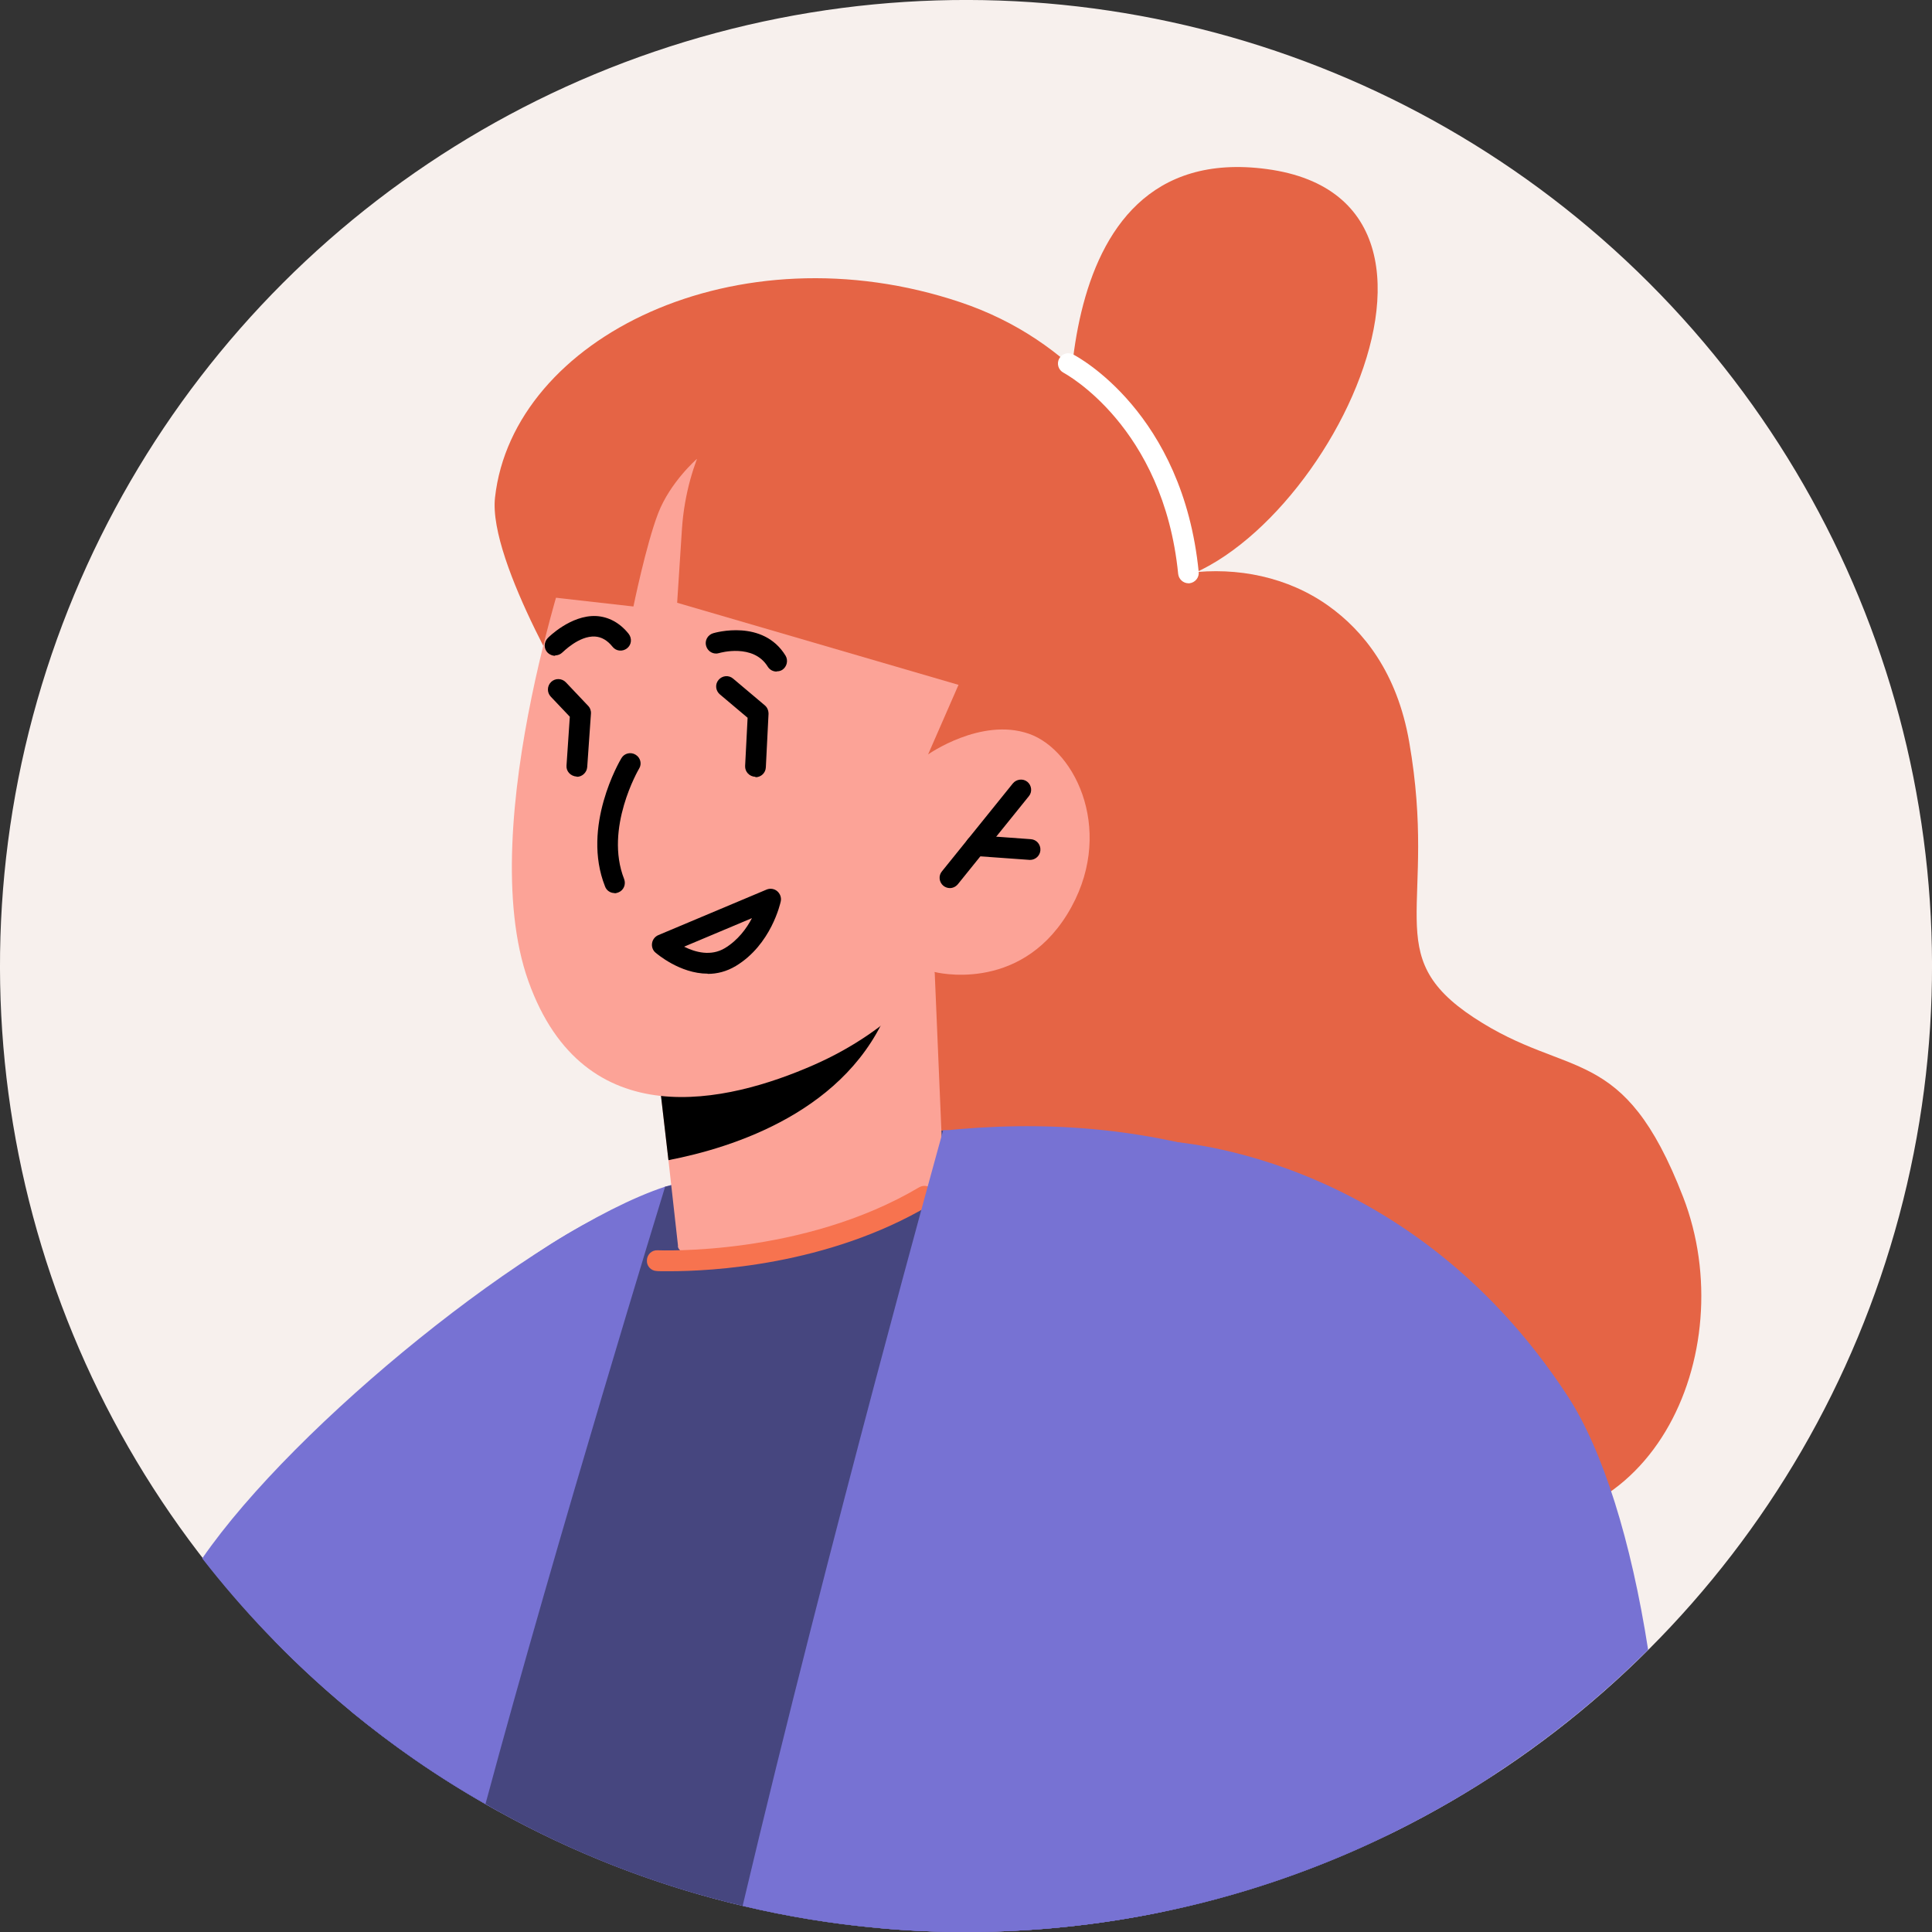 <?xml version="1.0" encoding="UTF-8"?>
<svg data-name="girl" xmlns="http://www.w3.org/2000/svg" viewBox="0 0 93.24 93.24">
  <rect x="0" y="0" width="93.24" height="93.24" fill="#333333" stroke="none"/>
  <defs>
    <style>
      .cls-1 {
        fill: #f7f0ed;
      }

      .cls-2 {
        fill: #f7734f;
      }

      .cls-3 {
        fill: #e56445;
      }

      .cls-4 {
        fill: #fff;
      }

      .cls-5 {
        fill: #fca397;
      }

      .cls-6 {
        fill: #46467f;
      }

      .cls-7 {
        fill: #7772d3;
      }
    </style>
  </defs>
  <g id="Layer_1" data-name="Layer 1">
    <circle class="cls-1" cx="46.62" cy="46.62" r="46.62" transform="translate(-19.31 46.62) rotate(-45)"/>
    <path class="cls-7" d="M24.02,87.4c-5.54-3.05-10.39-7.22-14.26-12.19,4.46-6.47,16.04-15.85,22.34-17.94,8-2.66-3.79,15.75-8.08,30.13Z"/>
    <path class="cls-3" d="M57.36,27.65c2.36-.3,4.8,.2,6.74,1.58,1.7,1.21,3.33,3.23,3.91,6.58,1.4,8.04-1.48,10.27,3.12,13.3,4.6,3.03,7.2,1.17,10.1,8.66,2.9,7.49-1.56,17.52-10.86,15.5-9.3-2.03-31.84-8.18-31.84-8.18l-1.05-33.31,11.28-3.04,8.58-1.08Z"/>
    <path class="cls-7" d="M72.06,85.68c-4.76,3.11-10.12,5.37-15.87,6.57-3.1,.65-6.3,.99-9.59,.99-1.41,0-2.81-.06-4.19-.19-2.24-.2-4.43-.56-6.57-1.07-4.19-.99-8.15-2.54-11.82-4.58-3.98-2.19-7.6-4.96-10.76-8.19,1.37-3.81,2.81-7.17,4.27-9.62,6.95-11.66,17.1-12.76,17.1-12.76,10.87-3.19,20.15-3.76,30.01,1.04,4.43,2.15,6.57,14.62,7.42,27.81Z"/>
    <path class="cls-6" d="M67.18,83.54l-.29,5.06c-3.36,1.63-6.95,2.87-10.7,3.65-3.1,.65-6.3,.99-9.59,.99-1.41,0-2.81-.06-4.19-.19-2.24-.2-4.43-.56-6.57-1.07-4.19-.99-8.15-2.54-11.82-4.58-.2-.11-.4-.22-.59-.34-2.19-1.23-4.26-2.65-6.2-4.24,6.24-12.99,14.87-25.55,14.87-25.55l13.15-2.74,16.74,2.86,5.19,26.15Z"/>
    <path class="cls-7" d="M32.1,57.27s-5.23,17.01-8.67,29.79c-2.31-1.3-4.48-2.81-6.52-4.49l11.11-22.12,4.08-3.18Z"/>
    <path class="cls-3" d="M28.02,34.4s-4.48-7.26-4.13-10.39c.86-7.71,11.67-13.05,22.47-9.42s13,17.04,11.32,22.88c-4.34,15.04-17.47,9.82-17.47,9.82,0,0-20.41-3.8-12.19-12.9Z"/>
    <path class="cls-5" d="M31.63,50.45l.02,.28,.61,5.26,.46,4.12s-.29,.99,4.5,.34c6.42-.9,8.3-3.81,8.3-3.81l-.41-9.71-1.93,.51-11.56,3.02Z"/>
    <path d="M31.65,50.73l.61,5.26c3.11-.6,8.72-2.36,10.67-7.45,.15-.41,.24-.78,.26-1.08l-11.52,3.2v.08Z"/>
    <path class="cls-5" d="M27.83,25.64s-5.03,14.15-2.33,21.71c2.7,7.56,9.65,5.85,13.74,4.06,4.1-1.79,5.87-4.5,5.87-4.5,0,0,4.02,1.05,6.39-2.78,2.37-3.84,.46-7.92-1.85-8.72-2.31-.8-4.86,1-4.86,1l1.81-4.14s-10.22-19.66-18.77-6.64Z"/>
    <path d="M29.66,43.1c-.2,0-.39-.12-.46-.32-1.15-2.89,.71-6.06,.79-6.19,.14-.24,.45-.31,.68-.17,.24,.14,.32,.45,.17,.68-.02,.03-1.68,2.88-.72,5.32,.1,.26-.02,.55-.28,.65-.06,.02-.12,.04-.18,.04Z"/>
    <path d="M45.84,42.86c-.11,0-.22-.04-.31-.11-.21-.17-.25-.49-.07-.7l3.42-4.24c.17-.21,.49-.25,.7-.08,.21,.17,.25,.49,.07,.7l-3.42,4.24c-.1,.12-.24,.19-.39,.19Z"/>
    <path d="M49.7,41.5s-2.64-.19-2.64-.19c-.28-.02-.48-.26-.46-.54,.02-.28,.29-.48,.54-.46l2.61,.19c.28,.02,.48,.26,.46,.54-.02,.26-.24,.46-.5,.46Z"/>
    <path d="M34.15,46.99c-1.34,0-2.46-.97-2.52-1.02-.13-.11-.19-.29-.16-.46,.03-.17,.14-.31,.3-.38l5.23-2.2c.17-.07,.37-.04,.51,.08,.14,.12,.21,.31,.17,.49-.02,.09-.46,2.09-2.17,3.12-.45,.27-.91,.38-1.35,.38Zm-1.13-1.3c.54,.27,1.29,.47,1.96,.07,.63-.38,1.05-.95,1.31-1.45l-3.28,1.38Z"/>
    <path d="M37.48,32.41c-.17,0-.33-.08-.43-.24-.69-1.12-2.29-.67-2.35-.65-.26,.08-.54-.07-.62-.34-.08-.26,.07-.54,.34-.62,.1-.03,2.4-.69,3.49,1.08,.14,.23,.07,.54-.16,.69-.08,.05-.17,.07-.26,.07Z"/>
    <path d="M26.79,31.65c-.12,0-.25-.05-.35-.14-.2-.19-.2-.51-.01-.71,.04-.05,1.12-1.12,2.33-1.07,.6,.03,1.15,.32,1.58,.86,.17,.22,.14,.53-.08,.7-.22,.17-.53,.14-.7-.08-.25-.31-.53-.47-.84-.49-.78-.05-1.56,.76-1.57,.76-.1,.1-.23,.15-.36,.15Z"/>
    <path d="M27.84,37.48c-.31-.02-.52-.26-.5-.53l.16-2.36-.92-.97c-.19-.2-.18-.52,.02-.71,.2-.19,.52-.18,.71,.02l1.07,1.13c.1,.1,.15,.24,.14,.38l-.18,2.58c-.02,.26-.24,.47-.5,.47Z"/>
    <path d="M36.46,37.49c-.3-.01-.51-.25-.5-.52l.12-2.33-1.34-1.13c-.21-.18-.24-.49-.06-.7,.18-.21,.49-.24,.7-.06l1.53,1.29c.12,.1,.18,.25,.18,.41l-.13,2.58c-.01,.27-.23,.48-.5,.48Z"/>
    <path class="cls-3" d="M51.71,23.09s-1.87-16.45,9.43-14.93c11.97,1.61,1.18,20.91-6.47,20.05-3.4-.38-2.96-5.13-2.96-5.13Z"/>
    <path class="cls-2" d="M32.33,61.35c-.37,0-.6,0-.64-.01-.28-.01-.49-.25-.47-.52,.01-.28,.24-.5,.52-.48,.07,0,6.99,.3,12.62-3.04,.24-.14,.54-.06,.68,.17,.14,.24,.06,.54-.17,.69-4.93,2.93-10.63,3.19-12.54,3.19Z"/>
    <path class="cls-7" d="M79.54,79.62c-8.44,8.41-20.08,13.62-32.94,13.62-1.41,0-2.81-.06-4.19-.19,.86-4.8,1.79-8.09,1.79-8.09l11.82-29.9s11.76,.26,19.64,12.32c1.7,2.61,3.06,6.98,3.88,12.24Z"/>
    <path class="cls-7" d="M56.19,92.25c-3.1,.65-6.3,.99-9.59,.99-1.41,0-2.81-.06-4.19-.19-2.24-.2-4.43-.56-6.57-1.07,4.19-17.71,9.68-37.44,9.68-37.44l10.5,.52,.17,37.19Z"/>
    <path class="cls-4" d="M57.36,28.15c-.25,0-.47-.19-.5-.45-.71-7.14-5.48-9.68-5.53-9.71-.25-.13-.34-.43-.22-.67,.13-.25,.43-.34,.67-.22,.22,.11,5.31,2.82,6.07,10.5,.03,.27-.17,.52-.45,.55-.02,0-.03,0-.05,0Z"/>
    <path class="cls-3" d="M34.85,19.81s-1.71,2.2-1.94,5.74l-.23,3.54,14.67,4.28,.3-7.1-12.79-6.46Z"/>
    <path class="cls-3" d="M33.63,22.15s-1.29,1.12-1.87,2.63c-.58,1.51-1.19,4.49-1.19,4.49l-4.25-.48,.48-7.41,5.73-3.51,3.46,.39-.53,4.78-1.83-.89Z"/>
  </g>
</svg>